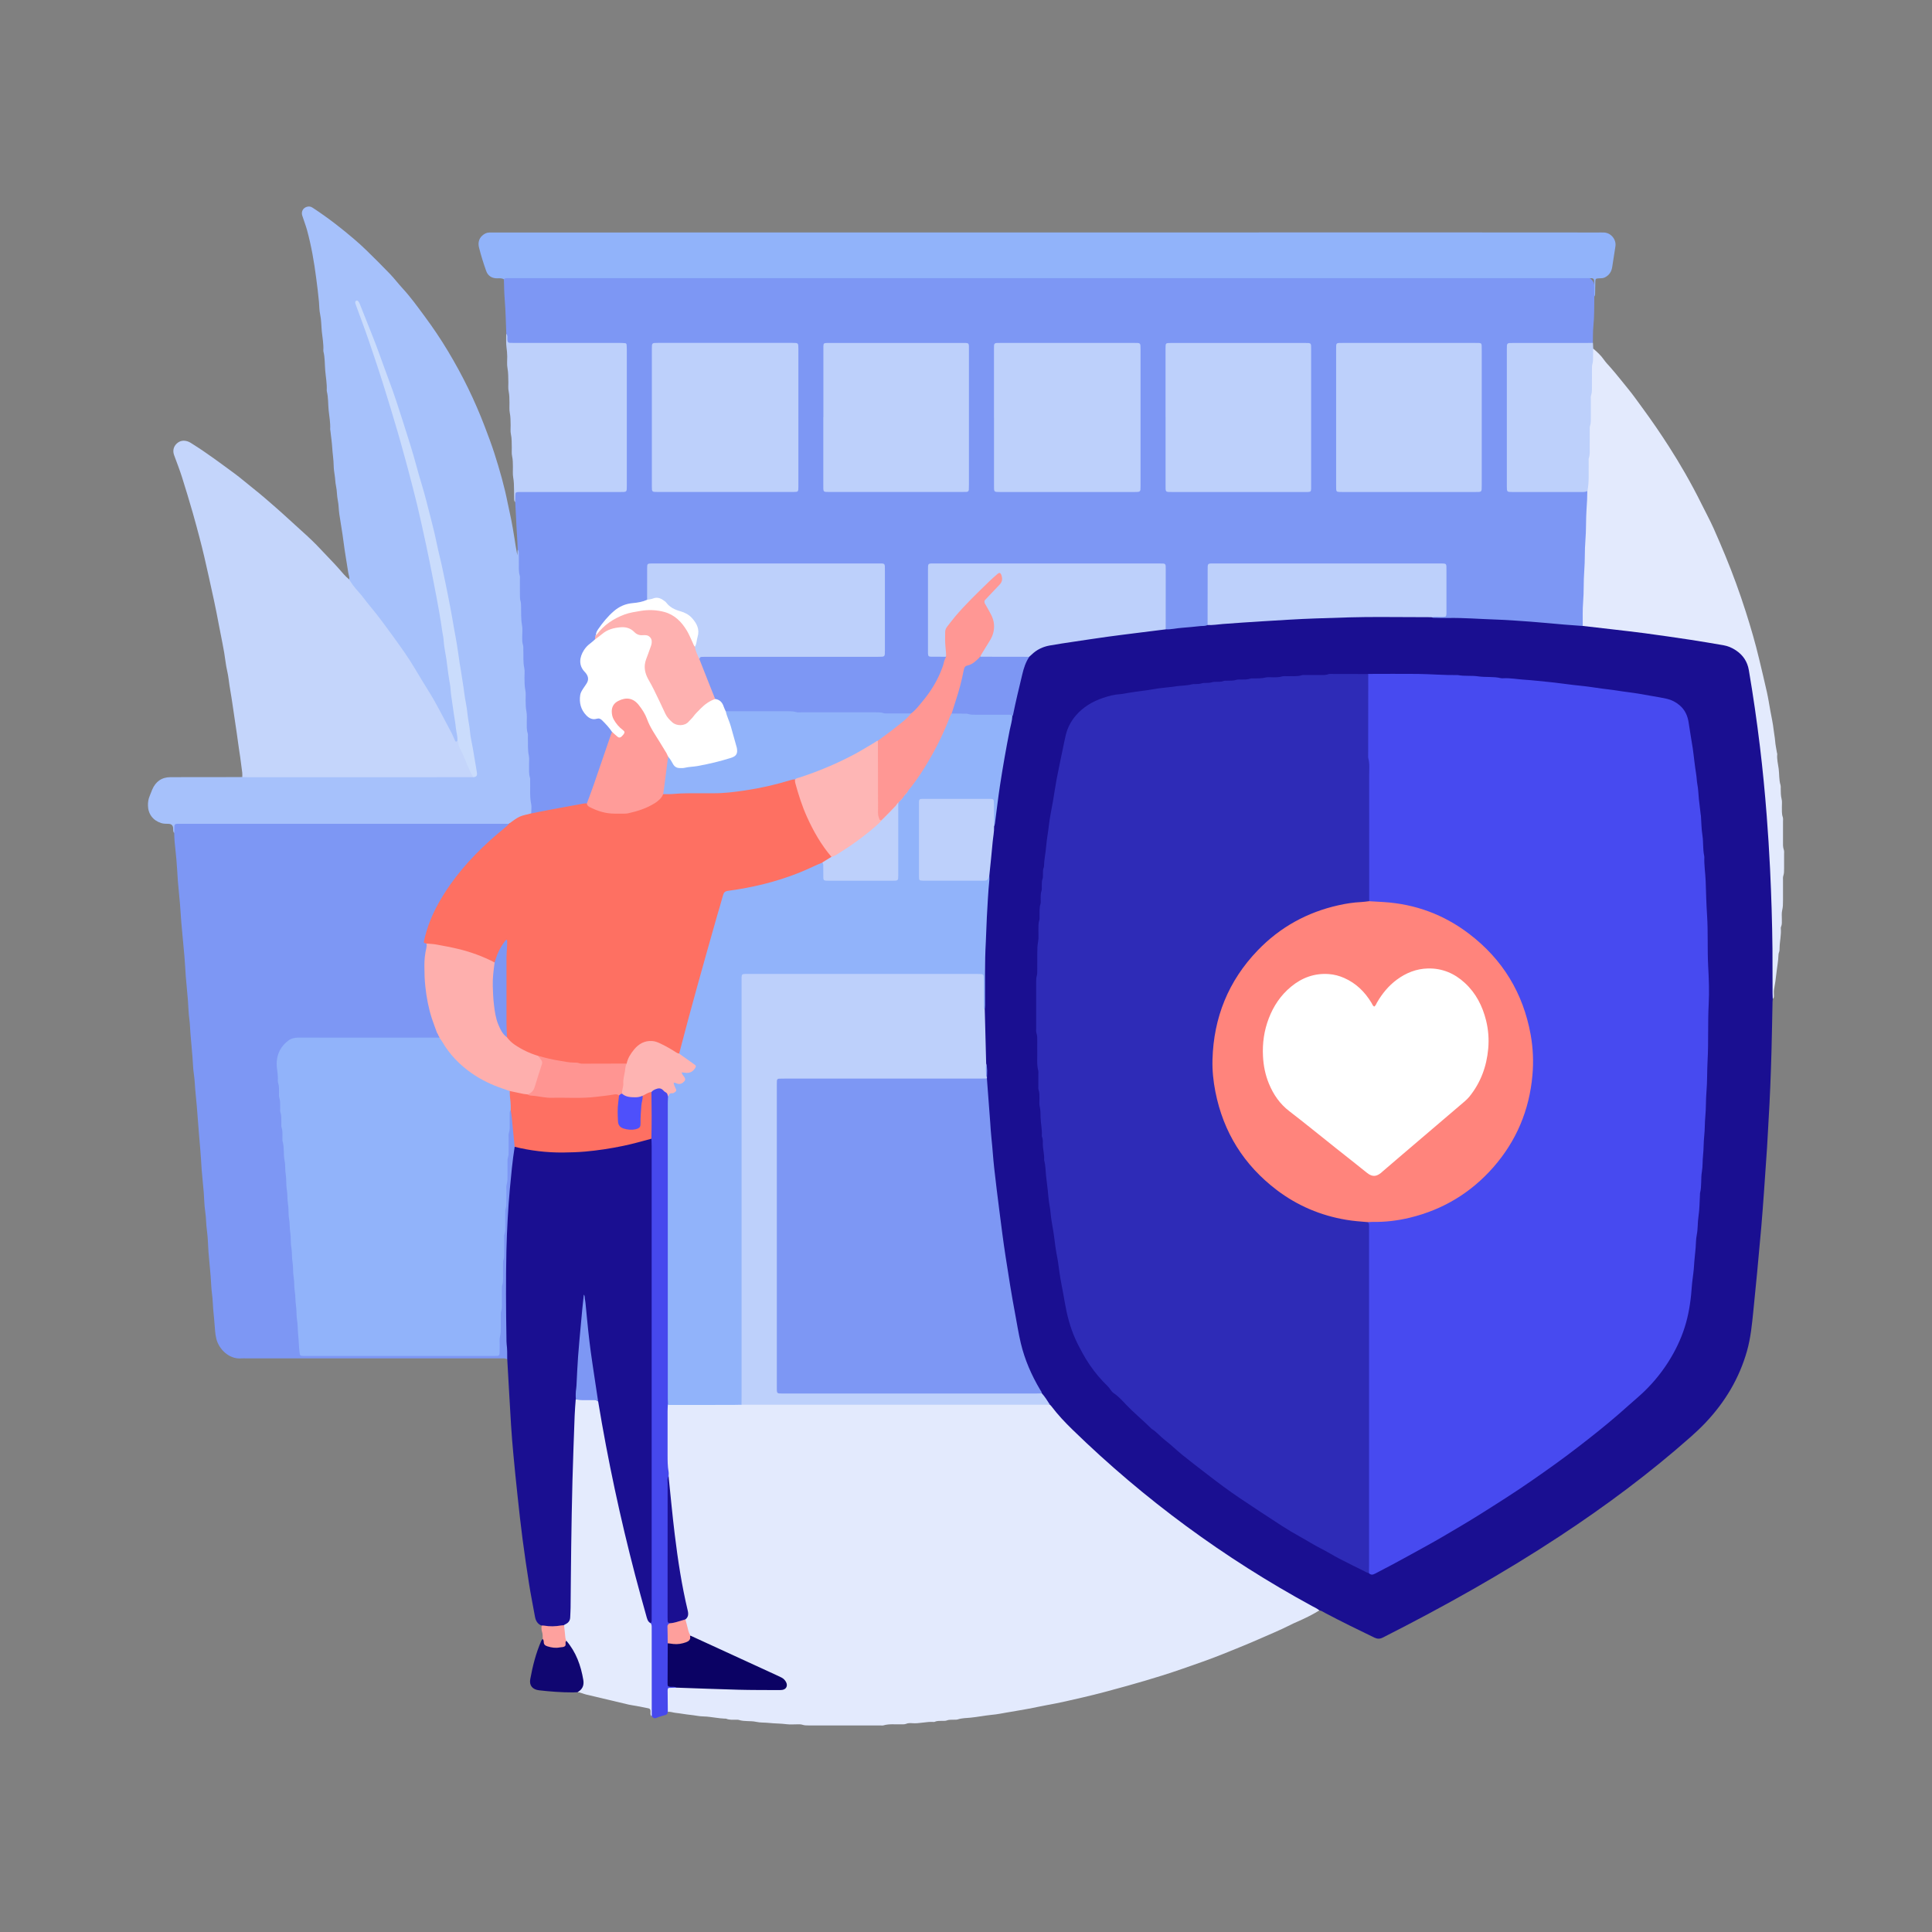 <?xml version="1.0" encoding="UTF-8"?>
<svg id="Layer_2" data-name="Layer 2" xmlns="http://www.w3.org/2000/svg" viewBox="0 0 500 500">
  <rect x="0" y="0" width="500" height="500" fill="#808080" stroke="none"/>
  <defs>
    <style>
      .cls-1 {
        fill: #feb4b2;
      }

      .cls-1, .cls-2, .cls-3, .cls-4, .cls-5, .cls-6, .cls-7, .cls-8, .cls-9, .cls-10, .cls-11, .cls-12, .cls-13, .cls-14, .cls-15, .cls-16, .cls-17, .cls-18, .cls-19, .cls-20, .cls-21, .cls-22, .cls-23, .cls-24, .cls-25, .cls-26, .cls-27, .cls-28 {
        stroke-width: 0px;
      }

      .cls-2 {
        fill: #bdd0fb;
      }

      .cls-3 {
        fill: #fe7062;
      }

      .cls-4 {
        fill: #feb6b5;
      }

      .cls-5 {
        fill: #474af0;
      }

      .cls-6 {
        opacity: 0;
      }

      .cls-6, .cls-24 {
        fill: #fff;
      }

      .cls-7 {
        fill: #0b0264;
      }

      .cls-8 {
        fill: #c4d5fb;
      }

      .cls-9 {
        fill: #ff847c;
      }

      .cls-10 {
        fill: #cadcfc;
      }

      .cls-11 {
        fill: #2e2bb7;
      }

      .cls-12 {
        fill: #100671;
      }

      .cls-13 {
        fill: #a6c1fb;
      }

      .cls-14 {
        fill: #1a0f91;
      }

      .cls-15 {
        fill: #4e50fb;
      }

      .cls-16 {
        fill: #ff9592;
      }

      .cls-17 {
        fill: #91b3fa;
      }

      .cls-18 {
        fill: #feafad;
      }

      .cls-19 {
        fill: #ff9794;
      }

      .cls-20 {
        fill: #7d97f4;
      }

      .cls-21 {
        fill: #e4ebfd;
      }

      .cls-22 {
        fill: #fe9f9c;
      }

      .cls-23 {
        fill: #feb1b0;
      }

      .cls-25 {
        fill: #fea19e;
      }

      .cls-26 {
        fill: #e3eafd;
      }

      .cls-27 {
        fill: #4648ed;
      }

      .cls-28 {
        fill: #ff9c99;
      }
    </style>
  </defs>
  <g id="Background">
    <rect class="cls-6" width="500" height="500"/>
  </g>
  <g id="Objects">
    <g>
      <path class="cls-20" d="M133.97,142.31c-.04-2.67-.31-5.32-.4-7.99-.05-1.45-.17-2.9-.23-4.35-.37-3.01-.27-3.14,2.65-3.14,7.84,0,15.69,0,23.53,0,2.15,0,2.2-.05,2.2-2.24,0-11.03,0-22.06,0-33.09,0-2.18-.06-2.24-2.21-2.24-8.38,0-16.77,0-25.15,0-.39,0-.78,0-1.18,0-1.89-.05-1.97-.13-2.01-1.98,0-.29.04-.59-.14-.86-.12-2.91-.16-5.82-.4-8.72-.15-1.79-.17-3.58-.22-5.38.1-.76.74-.68,1.24-.75.63-.1,1.27-.05,1.91-.05,91.95,0,183.9,0,275.85,0q3.31,0,3.31,3.34c0,.63.12,1.27-.11,1.89-.05,2.53.02,5.06-.24,7.59-.15,1.45-.1,2.92-.14,4.38-.68.68-1.55.51-2.36.52-5.78.02-11.56,0-17.34.01-2.06,0-2.12.06-2.12,2.17,0,11.07,0,22.14,0,33.22,0,2.14.06,2.19,2.25,2.19,5.59,0,11.17.02,16.75,0,.49,0,.98-.07,1.45.15.61.83.51,1.81.38,2.7-.5,3.46-.28,6.95-.45,10.42-.19,4-.41,8.02-.43,12.04,0,2.89-.35,5.77-.29,8.66,0,.44-.07.88-.34,1.26-.64.53-1.37.39-2.1.32-6.13-.54-12.26-1.05-18.4-1.38-5.66-.31-11.31-.62-16.98-.58-.64,0-1.51.24-1.74-.79.58-.49,1.29-.42,1.97-.42.91-.01,1.34-.41,1.35-1.33.02-3.38.02-6.76,0-10.14,0-1-.49-1.42-1.45-1.39-.39.01-.78,0-1.18,0-18.52,0-37.05,0-55.57,0q-2.61,0-2.62,2.56c0,3.53,0,7.06,0,10.59,0,.73.06,1.47-.24,2.18-.36.63-.97.76-1.62.81-2.67.19-5.32.51-7.98.8-.58.07-1.17.1-1.65-.36-.42-.67-.34-1.42-.34-2.14-.01-4.16,0-8.33-.01-12.49,0-1.81-.12-1.93-1.91-1.93-18.86,0-37.72,0-56.58,0-1.88,0-2.03.14-2.03,1.99-.02,6.37-.01,12.74,0,19.1,0,1.94.11,2.02,2.11,2.07.54.01,1.08,0,1.6.13.96.31.54.99.39,1.56-1.12,4.12-3.26,7.69-6.01,10.9-.99,1.16-1.73,2.64-3.45,2.99-2.45.12-4.9.21-7.34-.11-.83-.11-1.66-.1-2.5-.1-4.95,0-9.91.15-14.85-.04-7.05-.26-14.1-.23-21.16-.27-.39,0-.78-.02-1.17-.1-.57-.12-.96-.51-1.13-1.03-.37-1.14-1.21-1.84-2.19-2.42-1.1-1.52-1.51-3.36-2.24-5.04-.58-1.34-1.11-2.7-1.63-4.06-.23-.59-.5-1.18-.19-1.83.75-.79,1.73-.57,2.64-.57,13.87-.02,27.75,0,41.62-.01,3.68,0,3.34.25,3.35-3.32.01-5.93.01-11.86,0-17.79,0-1.97-.08-2.05-2.09-2.05-18.73,0-37.45,0-56.18,0-2.16,0-2.22.1-2.26,2.22-.04,2.06.12,4.12-.1,6.17-.14.72-.65,1.04-1.31,1.23-.66.19-1.33.38-2.01.42-5.01.33-7.56,3.83-9.91,7.61-.04.13-.09.26-.15.39-.07.19-.14.39-.18.59-.06.28-.13.55-.28.8-.33.49-.8.85-1.25,1.22-2.43,2.04-2.81,4.36-.99,6.89,1.05,1.46.8,2.74-.21,4-1.74,2.18-1.13,5.13.02,6.54.58.72,1.31,1.38,2.21,1.23,1.65-.28,2.56.66,3.46,1.71.53.62,1.14,1.22,1.3,2.08-.28,1.74-.95,3.37-1.55,5.01-1.46,4.03-2.69,8.14-4.22,12.15-.22.59-.38,1.22-1.01,1.55-4.37.97-8.81,1.63-13.18,2.61-.48.11-.98.15-1.33-.32-.44-1.32-.48-2.71-.5-4.06-.09-5.04-.44-10.06-.7-15.09-.23-4.54-.38-9.08-.77-13.61-.19-2.19-.23-4.4-.31-6.59-.25-7.04-.82-14.05-1.02-21.09-.08-2.57-.05-5.13-.03-7.7Z"/>
      <path class="cls-14" d="M370.5,159.73c.31.19.66.16,1,.16,1.13.02,2.25.06,3.38.04,4.02-.06,8.03.27,12.04.4,3.08.1,6.16.34,9.23.56,2.93.22,5.85.51,8.77.76,1.56.13,3.12.23,4.68.35,1.04-.56,2.13-.18,3.17-.07,10.77,1.13,21.49,2.56,32.16,4.39,2.67.46,5.11,1.39,6.75,3.74.65.94,1.12,1.95,1.31,3.08,1.49,8.74,2.7,17.52,3.62,26.34.69,6.57,1.23,13.16,1.65,19.75.3,4.83.6,9.67.65,14.51.06,6.17.55,12.33.29,18.5-.09,2.09-.25,4.18-.41,6.27-.02.24-.06.49-.06.73-.09,4.26-.15,8.53-.27,12.79-.17,6.12-.4,12.24-.78,18.36-.14,2.25-.23,4.5-.38,6.75-.25,3.86-.52,7.72-.8,11.58-.22,2.98-.43,5.96-.69,8.94-.34,3.9-.7,7.81-1.07,11.71-.31,3.32-.64,6.63-.98,9.94-.35,3.46-.68,6.92-1.63,10.29-2.01,7.13-5.71,13.28-10.78,18.63-1.18,1.24-2.43,2.43-3.71,3.56-10.66,9.44-22.05,17.92-33.93,25.74-14.74,9.71-30.12,18.31-45.86,26.28-.8.4-1.42.35-2.19-.01-4.28-2.06-8.54-4.15-12.74-6.37-.47-.25-.91-.58-1.46-.67-2.25-.62-4.13-1.97-6.13-3.09-10.48-5.86-20.5-12.44-30.14-19.61-5.69-4.24-11.2-8.71-16.54-13.39-4.41-3.88-8.74-7.84-12.87-12.01-1.55-1.57-2.99-3.23-4.35-4.96-.75-1.09-1.48-2.2-2.26-3.28-3.07-4.87-5.04-10.16-6.08-15.8-2.26-12.18-4.15-24.42-5.6-36.73-.81-6.85-1.49-13.71-1.91-20.6-.16-2.68-.42-5.36-.53-8.05,0-.17,0-.34,0-.52-.03-1.21.15-2.43-.23-3.62-.09-4.65-.57-9.28-.39-13.94.06-3.18.05-6.36,0-9.54-.07-4.65.27-9.28.48-13.92.1-2.2.23-4.39.34-6.59.07-1.42.45-2.8.38-4.23.28-4.34.76-8.66,1.28-12.97.71-4.59,1.17-9.21,1.96-13.79.85-4.92,1.66-9.85,2.75-14.73.91-3.98,1.75-7.97,2.77-11.93.36-1.39.89-2.67,1.81-3.78,1.58-1.83,3.61-2.76,5.97-3.16,9.28-1.54,18.6-2.81,27.95-3.86.54-.06,1.07-.18,1.55.21,1.42.07,2.8-.3,4.21-.39,1.6-.1,3.19-.3,4.79-.45.62-.06,1.27.04,1.86-.29,1.38-.78,2.94-.64,4.43-.76,5.36-.45,10.74-.75,16.11-1.13,2.39-.17,4.79-.22,7.19-.31,9.44-.34,18.9-.47,28.35-.35.67,0,1.39-.09,1.91.52Z"/>
      <path class="cls-26" d="M271.71,363.53c.14.14.29.26.4.42,1.66,2.2,3.54,4.19,5.51,6.1,18.55,18.05,39.22,33.23,61.95,45.6.64.35,1.32.63,1.88,1.12-1.87,1.17-3.86,2.11-5.87,3-.45.2-.9.38-1.33.61-2.83,1.45-5.77,2.65-8.68,3.93-3,1.32-6.04,2.52-9.07,3.75-1.72.69-3.46,1.35-5.21,1.97-3.41,1.2-6.81,2.42-10.26,3.51-3.12.98-6.25,1.9-9.4,2.78-3.76,1.05-7.52,2.07-11.32,2.95-3.08.72-6.16,1.44-9.27,1.99-1.63.29-3.24.66-4.87.96-1.48.28-2.97.52-4.45.78-.96.17-1.92.31-2.87.5-.76.15-1.55.23-2.31.31-1.79.19-3.56.54-5.35.72-1.1.11-2.24.1-3.32.45-.32.1-.68.07-1.02.08-.63.02-1.27-.04-1.89.21-.26.1-.58.08-.87.09-.73.02-1.47-.07-2.17.24-.09.04-.19.05-.29.04-1.86-.13-3.68.47-5.55.32-.53-.04-1.08-.05-1.59.17-.42.17-.87.1-1.31.12-1.51.06-3.03-.17-4.52.27-.27.08-.58.02-.88.02-6.17,0-12.35,0-18.52,0-.54,0-1.07,0-1.6-.18-.36-.12-.77-.11-1.16-.11-.98-.01-1.97.1-2.94-.03-1.51-.2-3.02-.16-4.52-.33-1.12-.12-2.27-.04-3.34-.28-1.49-.33-3.03-.02-4.5-.5-.22-.07-.49-.04-.73-.04-.83-.01-1.66.07-2.47-.25-.17-.07-.39-.04-.58-.05-.68-.02-1.35-.13-2.03-.21-1.11-.13-2.22-.34-3.34-.35-1.13-.02-2.22-.29-3.34-.4-1.3-.13-2.59-.39-3.9-.53-.67-.07-1.32-.35-2.02-.26-.92-1.89-.62-3.89-.24-5.8.21-1.08,1.43-.71,2.25-.8,7.52.06,15.04.65,22.57.59,1.42-.01,2.84.04,4.26-.03.55-.03,1.12-.1,1.32-.72.19-.61-.21-1.03-.63-1.38-.79-.67-1.76-1.06-2.69-1.48-6.64-3.01-13.24-6.1-19.88-9.11-.45-.2-.88-.43-1.24-.77-.99-1.34-1.31-2.87-1.29-4.5.37-.89.36-1.79.15-2.73-1.99-8.69-3.07-17.52-4.06-26.36-.3-2.66-.52-5.33-.72-8.01-.59-5.58-.19-11.17-.29-16.75-.01-.59,0-1.18.4-1.68.46-.35,1-.39,1.54-.39,5.88,0,11.77-.07,17.65.03.88-.08,1.76-.05,2.65-.05,24.71,0,49.42,0,74.13,0,1.03,0,2.07-.09,3.01.46Z"/>
      <path class="cls-20" d="M131.27,351.8c-.39-.25-.83-.26-1.28-.25-.88,0-1.76,0-2.65,0-21.18,0-42.36,0-63.54,0-.44,0-.89-.04-1.32,0-3.14.29-5.85-2.36-6.5-5.1-.15-.62-.25-1.24-.3-1.88-.14-1.95-.33-3.9-.51-5.84-.11-1.22-.11-2.44-.28-3.66-.23-1.59-.24-3.22-.38-4.83-.16-1.95-.34-3.9-.52-5.84-.01-.15-.03-.29-.04-.44-.12-1.81-.14-3.63-.39-5.42-.24-1.65-.19-3.32-.45-4.97-.25-1.64-.25-3.32-.38-4.97-.15-1.8-.33-3.6-.5-5.4-.01-.15-.03-.29-.04-.44-.12-1.81-.21-3.62-.37-5.42-.23-2.53-.42-5.07-.62-7.61-.18-2.29-.34-4.59-.59-6.87-.18-1.6-.18-3.22-.43-4.82-.23-1.44-.24-2.92-.36-4.39-.17-2.05-.35-4.09-.53-6.14-.11-1.22-.11-2.44-.28-3.66-.23-1.64-.25-3.32-.38-4.98-.16-1.9-.34-3.8-.51-5.7-.01-.15-.03-.29-.04-.44-.12-1.81-.22-3.62-.37-5.42-.24-2.83-.54-5.65-.78-8.47-.14-1.66-.22-3.32-.36-4.98-.15-1.8-.33-3.6-.5-5.4-.01-.15-.03-.29-.04-.44-.12-1.86-.22-3.71-.38-5.57-.13-1.56-.33-3.11-.47-4.67-.07-.73-.07-1.47-.1-2.2-.34-2.7-.22-2.86,2.47-2.86,27.22,0,54.45,0,81.67,0,.59,0,1.18-.02,1.75.1,1.22.41.6.97.08,1.44-1.2,1.08-2.45,2.11-3.66,3.17-5.38,4.71-9.95,10.09-13.52,16.3-1.54,2.68-2.67,5.55-3.5,8.53-.21.76-.23,1.43.3,2.06.1.29.13.58.08.87-1.28,7.45-.06,14.6,2.6,21.58.07.22.14.45.21.68.06.15.11.3.16.46.07.25.1.5-.08.72-.14.11-.3.19-.47.24-.83.18-1.66.12-2.49.12-10.73,0-21.47.15-32.2-.07-4.55-.09-6.62,3.66-6.38,6.73.33,4.15.67,8.3.98,12.45.34,4.44.7,8.88,1.05,13.33.43,5.52.84,11.03,1.29,16.55.37,4.54.69,9.08,1.06,13.62.46,5.66.85,11.33,1.35,16.99.16,1.82.27,1.85,2.09,1.85,15.64,0,31.27,0,46.91,0,1.82,0,1.87-.12,1.97-1.89.43-7.92.62-15.85,1.12-23.77.15-2.39.22-4.8.28-7.19.15-5.58.55-11.15.7-16.73.11-4.01.38-8.02.55-12.03.02-.57-.03-1.21.63-1.53.55.27.72.81.74,1.33.14,2.75.71,5.47.67,8.23-.13,3.18-.71,6.31-.94,9.49-.29,4.19-.59,8.39-.83,12.58-.5,8.81-.09,17.61-.26,26.42-.03,1.38.2,2.73.27,4.1.04.81.21,1.68-.48,2.36Z"/>
      <path class="cls-13" d="M131.68,213.21c-.59,0-1.18-.01-1.76-.01-27.55,0-55.11,0-82.66,0-2.45,0-2.11-.21-2.15,2.1,0,.1-.02.19-.03.29-.34-.37-.24-.83-.27-1.26q-.07-1.09-1.21-1.12c-.63-.02-1.26,0-1.89-.2-2.13-.68-3.39-2.36-3.42-4.59-.01-.85.12-1.65.45-2.43.23-.54.42-1.1.65-1.64.9-2.09,2.45-3.22,4.78-3.22,5.93,0,11.86-.01,17.8-.02.25,0,.49-.01.74-.02.54-.41,1.18-.43,1.82-.43,18.99,0,37.97-.01,56.96,0,.2,0,.39.02.58.04,1.09.03,1-.7.86-1.41-.4-2.17-.78-4.34-1.14-6.52-1.64-10.11-2.94-20.27-4.72-30.36-2.73-15.46-6.33-30.72-10.87-45.75-3.55-11.74-7.59-23.3-12.17-34.67-.42-1.04-.83-2.09-1.38-3.08,1.55,4.76,3.32,9.44,4.9,14.18,7.38,22.13,13.1,44.67,16.9,67.69,1.62,9.81,2.75,19.7,4.24,29.53.06.39.07.78-.01,1.17-.66,1.32-1.15.51-1.44-.2-.61-1.45-1.46-2.78-2.16-4.17-6.2-12.21-13.96-23.37-22.68-33.9-.83-1-2-1.79-2-3.29.08-.6-.18-1.15-.27-1.73-.41-2.7-.9-5.38-1.24-8.09-.29-2.37-.74-4.71-1.08-7.08-.17-1.16-.14-2.35-.38-3.49-.27-1.25-.19-2.52-.47-3.77-.2-.9-.19-1.84-.34-2.76-.13-.81-.25-1.66-.26-2.47-.02-1.57-.29-3.11-.38-4.67-.09-1.46-.31-2.91-.47-4.36-.02-.15-.07-.29-.06-.43.09-1.62-.22-3.22-.39-4.82-.17-1.65-.07-3.33-.47-4.95-.02-.09-.03-.2-.03-.29.09-1.72-.25-3.41-.39-5.11-.14-1.65-.06-3.33-.47-4.95-.02-.09-.03-.2-.02-.29.1-1.62-.23-3.22-.39-4.82-.15-1.5-.12-3.02-.44-4.51-.23-1.04-.21-2.14-.3-3.2-.18-2.04-.45-4.08-.71-6.1-.54-4.21-1.26-8.39-2.38-12.49-.35-1.27-.85-2.5-1.24-3.76-.31-.98.17-1.91,1.12-2.23.53-.18,1.04-.14,1.54.19,2.05,1.34,4.04,2.76,5.98,4.25,1.51,1.17,2.99,2.37,4.44,3.6,1.19,1.01,2.37,2.05,3.49,3.15,2.07,2.02,4.12,4.06,6.12,6.14,1.15,1.2,2.15,2.53,3.28,3.75,2.09,2.27,3.89,4.77,5.72,7.25,2.15,2.91,4.18,5.91,6.04,9.02,1.89,3.15,3.65,6.37,5.25,9.67,1.56,3.21,2.98,6.49,4.25,9.82.89,2.33,1.77,4.66,2.53,7.03,1.33,4.18,2.55,8.4,3.4,12.72.29,1.48.66,2.95.94,4.43.29,1.48.54,2.97.78,4.46.25,1.56.47,3.12.79,4.69.03-.48.06-.96.09-1.44.25.21.27.5.28.8,0,.88,0,1.76.02,2.65.02,1.07-.1,2.15.23,3.21.1.31.04.68.04,1.02,0,1.32,0,2.65.01,3.97,0,.59,0,1.17.18,1.75.11.36.09.77.11,1.16.06,1.66-.06,3.31.25,4.97.19.99.04,2.05.05,3.08,0,.68-.02,1.36.2,2.04.13.41.07.87.09,1.31.06,1.56-.09,3.12.25,4.68.17.8.03,1.66.05,2.49.02,1.07,0,2.14.22,3.21.18.85.05,1.76.07,2.64.02.98.02,1.94.22,2.92.18.9.06,1.85.08,2.78.02.93-.07,1.85.23,2.77.12.36.05.78.06,1.17.06,1.56-.09,3.12.25,4.68.17.8.03,1.66.05,2.49.02,1.07-.09,2.15.24,3.21.09.27.03.58.04.88.07,1.95-.15,3.9.26,5.85.17.8.02,1.66.02,2.49-1.9.96-3.83,1.84-5.78,2.69Z"/>
      <path class="cls-14" d="M131.27,351.8c0-1.32.02-2.64-.15-3.95-.06-.48-.04-.98-.05-1.47-.13-7.58-.17-15.16-.01-22.74.06-2.74.18-5.47.33-8.2.14-2.58.32-5.17.56-7.75.34-3.65.67-7.29,1.25-10.91.56-.38,1.15-.17,1.7-.05,4.04.86,8.13,1.17,12.26,1.08,6.6-.14,13.05-1.25,19.4-3.02.76-.21,1.57-.73,2.32.06.34.69.28,1.44.28,2.17,0,40.18,0,80.36,0,120.54,0,.82.12,1.68-.39,2.42-1.36.47-1.56-.64-1.83-1.46-.82-2.57-1.5-5.17-2.19-7.78-4.16-15.63-7.59-31.42-10.27-47.37-.04-.24-.08-.48-.08-.73-1.41-8.92-2.86-17.84-3.22-25.31-.49,7.25-1.39,16.06-1.78,24.9-.13,3.57-.21,7.13-.42,10.7-.02.39-.12.78-.1,1.17.17,4.8-.28,9.58-.34,14.38-.12,9.3-.32,18.59-.3,27.89,0,1.73.05,3.63-2.01,4.5-2.03.37-4.07,1.05-6.06-.16-1.08-.42-1.54-1.29-1.73-2.36-.5-2.79-1.07-5.58-1.51-8.38-.61-3.87-1.18-7.74-1.69-11.62-.49-3.74-.9-7.48-1.3-11.23-.38-3.5-.73-7.01-1.06-10.52-.24-2.58-.46-5.17-.62-7.76-.35-5.67-.65-11.34-.98-17.01Z"/>
      <path class="cls-17" d="M412.6,76.74c0-1.03-.02-2.06-.03-3.09,0-.34,0-.69-.02-1.03-.03-.43-.2-.58-.66-.62-.19-.02-.39-.01-.59-.01-.34,0-.69,0-1.03,0-92.58,0-185.17,0-277.75,0-.49,0-.98,0-1.47,0-.26,0-.47.1-.64.3-.53-.34-1.13-.27-1.72-.26-1.39.02-2.41-.63-2.86-1.89-.71-1.98-1.33-3.99-1.85-6.03-.28-1.11-.14-2.25.81-3.12.53-.48,1.11-.8,1.84-.81.44,0,.88-.01,1.32-.01,82.7,0,165.4-.01,248.1-.02,12.5,0,25,.01,37.5.02.54,0,1.08-.02,1.62.01,1.77.1,3.16,1.81,2.9,3.56-.27,1.79-.55,3.57-.83,5.36-.19,1.24-.81,2.18-1.98,2.73-.51.24-1.06.17-1.59.21-.67.04-.78.13-.8.77-.03.93-.03,1.86-.05,2.79,0,.39.04.79-.23,1.13Z"/>
      <path class="cls-8" d="M122.48,201.13c-6.32,0-12.63.02-18.95.02-13.07,0-26.14,0-39.22,0-.54,0-1.08-.02-1.61-.04.06-.78-.03-1.54-.16-2.32-.16-.95-.22-1.93-.38-2.89-.19-1.15-.34-2.31-.51-3.46-.12-.82-.23-1.64-.34-2.46-.36-2.6-.79-5.19-1.15-7.79-.3-2.17-.74-4.32-1-6.49-.17-1.45-.6-2.86-.77-4.31-.4-3.24-1.15-6.42-1.74-9.63-.77-4.22-1.7-8.4-2.63-12.58-.75-3.38-1.51-6.76-2.4-10.1-.56-2.07-1.09-4.15-1.69-6.21-.91-3.14-1.84-6.28-2.83-9.39-.61-1.91-1.34-3.78-2.03-5.66-.41-1.11-.2-2.16.6-2.96.87-.86,1.9-.98,2.98-.6.5.18.95.5,1.4.79,3.64,2.29,7.08,4.88,10.55,7.42,1.69,1.24,3.27,2.63,4.92,3.93,2,1.57,3.9,3.25,5.82,4.92,2.25,1.96,4.42,4.01,6.64,6,1.79,1.6,3.54,3.24,5.16,5,1.49,1.62,3.07,3.16,4.52,4.81.87.99,1.68,2.03,2.73,2.84.62,1.1,1.38,2.08,2.24,3.02,1.15,1.25,2.11,2.67,3.21,3.97,2.13,2.54,4.07,5.23,6.01,7.9,1.97,2.72,3.94,5.45,5.64,8.36,1.11,1.89,2.28,3.75,3.42,5.62.51.83,1.02,1.66,1.5,2.51.69,1.23,1.36,2.48,2.02,3.73.85,1.59,1.7,3.19,2.53,4.79.31.61.53,1.26.83,1.87.14.28.37.26.57.01.15-.03.33-.03.39.11,1.15,3,2.59,5.87,3.79,8.86.05.14,0,.29-.06.42Z"/>
      <path class="cls-26" d="M458.79,258.52c-.02-.49-.04-.98-.05-1.47-.01-3.82,0-7.65-.03-11.47-.07-6.91-.29-13.82-.62-20.73-.22-4.6-.52-9.2-.87-13.79-.46-5.96-1.03-11.91-1.75-17.85-.8-6.62-1.75-13.21-2.87-19.78-.38-2.22-1.51-3.9-3.36-5.13-.99-.66-2.07-1.12-3.24-1.32-2.85-.48-5.7-.98-8.55-1.41-3.92-.59-7.85-1.16-11.78-1.69-2.77-.37-5.54-.67-8.32-1-2.58-.3-5.16-.59-7.74-.89.02-2.05-.07-4.11.1-6.15.23-2.73.08-5.47.3-8.19.21-2.59.07-5.18.29-7.75.23-2.73.11-5.47.3-8.19.11-1.56.2-3.11.2-4.67-.23-.22-.33-.51-.29-.8.34-2.82-.01-5.66.32-8.49.36-3.06.22-6.15.32-9.22.15-4.15.52-8.29.39-12.45-.05-1.61.35-3.21.34-4.82,0-.39.11-.78.44-1.05,1.01.86,1.98,1.74,2.74,2.84.5.72,1.12,1.36,1.7,2.01,1.61,1.83,3.11,3.76,4.65,5.64,1.36,1.66,2.58,3.43,3.85,5.15,2.31,3.15,4.51,6.37,6.62,9.66,1.45,2.26,2.85,4.55,4.18,6.88,1.53,2.68,2.99,5.39,4.35,8.15,1.02,2.06,2.12,4.08,3.06,6.17,1.05,2.36,2.07,4.74,3.06,7.14,1.96,4.75,3.71,9.56,5.27,14.45,1.29,4.04,2.48,8.11,3.46,12.24.67,2.84,1.37,5.68,2,8.53.37,1.66.63,3.35.93,5.02.29,1.58.65,3.15.82,4.74.1.97.32,1.92.39,2.89.07,1.01.3,2.02.46,3.03.02.14.1.29.09.43-.14,1.28.21,2.53.37,3.78.18,1.4.06,2.83.47,4.2.09.32.06.68.06,1.02.02.88,0,1.74.23,2.62.17.64.05,1.36.07,2.05.02.88-.07,1.75.23,2.62.12.35.06.78.06,1.17,0,1.67,0,3.33,0,5,0,.78-.06,1.56.22,2.33.11.31.06.68.06,1.02,0,1.22,0,2.45,0,3.67,0,.68.02,1.36-.21,2.03-.12.35-.07.77-.07,1.17,0,1.71,0,3.43,0,5.14,0,.88,0,1.74-.22,2.62-.18.75-.06,1.56-.08,2.34-.01.63.07,1.28-.2,1.88-.06.13-.09.29-.07.43.15,1.67-.28,3.3-.31,4.96,0,.44,0,.88-.18,1.3-.07.18-.1.38-.11.57-.04,1.61-.37,3.19-.54,4.78-.15,1.41-.35,2.8-.61,4.19-.1.52-.03,1.07-.03,1.61,0,.3-.02.59-.27.8Z"/>
      <path class="cls-2" d="M131.03,86.4c.45.5.2,1.13.29,1.69.07.46.19.62.63.64.44.02.88.01,1.32.02,9.02,0,18.03,0,27.05,0,.49,0,.98.02,1.46.06.21.01.36.17.38.38.04.44.06.88.06,1.32,0,6.37,0,12.74,0,19.11,0,5.34,0,10.68,0,16.02,0,1.74.05,1.69-1.69,1.69-8.33,0-16.66,0-24.99,0-.39,0-.78,0-1.18,0-.93.02-.98.08-1,1.02-.01.54-.02,1.08-.04,1.61-.23-.22-.26-.51-.26-.81,0-.83-.01-1.66-.03-2.49-.02-1.02-.02-2.03-.21-3.06-.17-.9-.06-1.85-.08-2.78-.02-.92,0-1.84-.21-2.77-.16-.7-.06-1.46-.08-2.19-.04-1.17.03-2.33-.23-3.5-.17-.75-.05-1.56-.07-2.34-.03-1.07,0-2.13-.22-3.2-.17-.85-.05-1.75-.08-2.63-.03-.97,0-1.94-.21-2.91-.17-.75-.06-1.56-.08-2.34-.04-1.22.01-2.42-.22-3.64-.19-.99-.06-2.05-.07-3.07-.01-.78-.08-1.54-.19-2.32-.16-1.15-.06-2.34-.08-3.51Z"/>
      <path class="cls-21" d="M154.8,362.67c2.5,15.18,5.72,30.21,9.61,45.1.9,3.46,1.88,6.9,2.83,10.34.21.74.34,1.55,1.13,1.97.73.31.75.99.75,1.62.05,6.99.04,13.99,0,20.98,0,.54-.03,1.09-.47,1.49-.45-.38-.25-.91-.29-1.38-.03-.4-.19-.62-.6-.69-1-.18-2-.4-3-.59-.67-.13-1.35-.2-2.01-.35-3.69-.86-7.37-1.74-11.06-2.62-.76-.18-1.46-.56-2.25-.61,1.48-1.56,1.11-3.32.69-5.16-.69-3-2.07-5.65-3.92-8.07-.37-1.35-.97-2.69-.28-4.12.17-.09.33-.2.5-.28.73-.36,1.11-.93,1.14-1.74.03-.83.09-1.66.1-2.5.06-5.29.08-10.59.16-15.88.08-5.64.17-11.27.32-16.91.15-5.63.37-11.27.57-16.9.05-1.42.18-2.83.28-4.25,1.96-.17,3.96-.78,5.78.54Z"/>
      <path class="cls-2" d="M412.3,90.22c0,.78-.01,1.57-.02,2.35,0,.54,0,1.06-.16,1.6-.12.41-.12.87-.12,1.3-.01,1.47,0,2.94-.01,4.4,0,.83.05,1.65-.22,2.47-.12.36-.06.78-.06,1.17,0,1.47,0,2.94,0,4.4,0,.78.04,1.56-.21,2.32-.12.36-.06.78-.07,1.17,0,1.42,0,2.84-.01,4.26-.01.97.1,1.96-.23,2.91-.08.22-.04.48-.04.73,0,.34,0,.69,0,1.03-.04,2.24.14,4.5-.33,6.72-.48.31-1.03.28-1.57.28-5.93,0-11.87,0-17.8,0-1.47,0-1.48-.01-1.48-1.45,0-5.98,0-11.96,0-17.94,0-5.83,0-11.67,0-17.5,0-1.75-.05-1.68,1.7-1.68,6.28,0,12.55,0,18.83,0,.59,0,1.18-.02,1.76-.03.02.5.05,1,.07,1.51Z"/>
      <path class="cls-27" d="M168.67,444.17c0-7.61,0-15.23-.01-22.84,0-.44.04-.89-.28-1.25.2-.17.26-.4.27-.65,0-.44,0-.88,0-1.32,0-40.45,0-80.9,0-121.35,0-.69-.04-1.37-.06-2.06-.25-.32-.36-.69-.36-1.09,0-3.58-.16-7.17.09-10.75.38-1.19,1.3-1.53,2.41-1.42,1.24.12,2.2,1.18,2.52,2.65.07,7,.03,14,.03,21,0,18.6,0,37.2,0,55.8,0,.92.17,1.88-.45,2.7-.02.54-.06,1.07-.06,1.61,0,3.77,0,7.54,0,11.32,0,1.47,0,2.94.26,4.39.07.38.01.78.01,1.17-.2,2.34.19,4.67.21,7.01.08,9.29.01,18.59.03,27.88,0,.98-.01,1.96.21,2.92-.34,1.82-.22,3.67-.26,5.5.06,2.78.04,5.55.01,8.33-.01,1.23-.03,2.38,1.58,2.59.2.03.29.23.27.45-.63.02-1.26.03-1.89.06-.22,0-.35.13-.39.35-.02.09-.03.19-.03.29.01,1.85.03,3.7.05,5.54-.05.39-.16.72-.62.84-.78.21-1.56.43-2.31.74-.57.23-.9.01-1.22-.4Z"/>
      <path class="cls-12" d="M146.56,424.61c2.52,2.94,3.77,6.41,4.4,10.17.24,1.44-.25,2.46-1.5,3.16-.39.02-.78.05-1.17.05-2.93.01-5.85-.21-8.76-.54-1.72-.2-2.6-1.24-2.3-2.88.62-3.41,1.47-6.77,2.87-9.96.07-.17.22-.3.34-.46.1-.03.24-.04.27.02.52,1.26,1.51,1.73,2.81,1.87,1.36.15,2.28-.42,3.04-1.45Z"/>
      <path class="cls-25" d="M146.56,424.61c-.06.08-.13.15-.16.24-.13.37.12.83-.16,1.13-.36.38-.91.27-1.38.37-1.08.22-2.13.05-3.16-.27-.55-.17-.97-.44-.98-1.1,0-.29-.05-.59-.27-.81,0-.63.03-1.26-.18-1.88-.18-.51-.15-1.06-.1-1.59.19,0,.39-.04.58,0,1.5.27,3,.23,4.5-.04.24-.04.48-.04.72-.06.12,1.07.25,2.13.34,3.2.03.3.13.57.26.83Z"/>
      <path class="cls-3" d="M131.68,213.21c.91-.62,1.76-1.37,2.75-1.83.94-.44,2.02-.58,3.04-.86,1.68-.33,3.35-.68,5.03-.99,2.84-.53,5.67-1.05,8.51-1.57.29-.05.59-.03.88-.04,5.95,3.54,11.76,2.8,17.52-.51.96-.55,1.43-1.62,2.41-2.12,2.14-.2,4.27-.54,6.42-.46,8.77.35,17.37-.68,25.77-3.22.47-.14.95-.25,1.44-.13.56.19.64.69.77,1.16,1.76,6.65,4.44,12.85,8.76,18.27.18.23.33.49.35.8-.45,1.16-1.71,1.19-2.54,1.82-7.11,3.7-14.68,5.99-22.59,7.12-1.77.25-2.67.9-3.19,2.72-3.16,11.07-6.25,22.15-9.28,33.26-.55,2.02-.8,4.14-1.82,6.02-.63.42-1.12,0-1.61-.29-1.14-.66-2.27-1.33-3.47-1.88-2.71-1.25-5.03-.61-6.76,1.86-.47.68-.94,1.37-1.24,2.15-.18.46-.38.91-.9,1.1-3.65.34-7.31.27-10.95.1-3.89-.18-7.77-.67-11.49-1.97-2.37-.64-4.56-1.69-6.57-3.09-.84-.58-1.65-1.22-1.94-2.29-.5-2.32-.38-4.67-.38-7.02,0-4.01,0-8.02,0-12.03,0-1.61,0-3.22.34-5.01-1.49,1.42-1.67,3.34-2.67,4.8-.62.38-1.13-.02-1.64-.25-4.52-2.07-9.27-3.32-14.18-3.98-.73-.1-1.46-.18-2.06-.65-.75-.18-.76-.18-.63-.79.76-3.52,2.11-6.81,3.88-9.93,3.46-6.11,8.02-11.32,13.2-16,1.41-1.28,2.9-2.48,4.35-3.72.18-.16.34-.34.51-.52Z"/>
      <path class="cls-2" d="M206.62,108.08c0,5.68,0,11.37,0,17.05,0,.29,0,.59,0,.88-.02,1.29-.02,1.3-1.32,1.31-2.21,0-4.41,0-6.62,0-9.51,0-19.01,0-28.52,0-1.45,0-1.46-.01-1.46-1.47,0-11.86,0-23.72,0-35.58,0-1.52,0-1.53,1.55-1.53,11.61,0,23.23,0,34.84,0,1.52,0,1.53,0,1.53,1.54,0,5.93,0,11.86,0,17.79Z"/>
      <path class="cls-2" d="M257.24,108.08c0-5.88,0-11.76,0-17.64,0-1.75-.08-1.69,1.68-1.69,11.52,0,23.03,0,34.55,0,1.74,0,1.7-.07,1.7,1.68,0,11.76,0,23.52,0,35.28,0,1.63.04,1.62-1.61,1.62-11.56,0-23.13,0-34.69,0-1.67,0-1.62.02-1.62-1.61,0-5.88,0-11.76,0-17.64Z"/>
      <path class="cls-2" d="M213.09,107.98c0-5.73,0-11.46,0-17.19,0-.39-.01-.78,0-1.18.03-.73.13-.82.89-.85.34-.01.69,0,1.03,0,11.27,0,22.53,0,33.8,0,2.15,0,1.95-.17,1.95,2,0,11.56,0,23.12,0,34.68,0,.44,0,.88-.03,1.32-.02.34-.24.52-.58.54-.39.02-.78.02-1.18.02-11.37,0-22.73,0-34.1,0-1.93,0-1.8.11-1.8-1.86,0-5.83,0-11.66,0-17.49Z"/>
      <path class="cls-2" d="M301.64,107.97c0-5.68,0-11.37,0-17.05,0-.29,0-.59,0-.88.02-1.26.02-1.27,1.35-1.28,1.57,0,3.14,0,4.7,0,9.95,0,19.89,0,29.84,0,1.9,0,1.79-.09,1.79,1.72,0,11.71,0,23.42,0,35.13,0,.29,0,.59,0,.88-.03.7-.14.81-.9.84-.34.01-.69,0-1.03,0-11.27,0-22.54,0-33.8,0-2.13,0-1.94.15-1.94-2.02,0-5.78,0-11.56,0-17.34Z"/>
      <path class="cls-2" d="M383.47,108.02c0,5.88,0,11.76,0,17.64,0,1.73.05,1.67-1.71,1.67-11.41,0-22.83,0-34.24,0-.34,0-.69,0-1.03-.02-.53-.03-.66-.17-.69-.74-.02-.34-.01-.69-.01-1.03,0-11.66,0-23.32,0-34.98,0-1.94-.13-1.81,1.85-1.81,11.32,0,22.63,0,33.95,0,.39,0,.78,0,1.18.01.53.03.66.17.69.74.02.39.01.78.01,1.18,0,5.78,0,11.56,0,17.34Z"/>
      <path class="cls-2" d="M167.47,155.22c0-2.7,0-5.39.01-8.09,0-1.29.02-1.29,1.33-1.31.29,0,.59,0,.88,0,19.07,0,38.14,0,57.21,0,2.34,0,2.1-.22,2.11,2.15,0,6.77,0,13.53,0,20.3,0,1.73.06,1.71-1.68,1.71-14.81,0-29.61,0-44.42,0-.44,0-.88,0-1.32.02-.36,0-.51.24-.58.55-1.21-.72-1.25-1.97-1.41-3.15.21-.85.4-1.71.56-2.57.43-2.28-.45-4.26-2.45-5.46-.8-.48-1.67-.81-2.56-1.08-.91-.27-1.71-.7-2.35-1.42-1.18-1.35-2.53-2.13-4.39-1.45-.31.11-.68.14-.95-.17Z"/>
      <path class="cls-2" d="M301.66,162.88c-2.42.3-4.84.6-7.27.91-2.61.33-5.23.65-7.84,1.01-3,.42-5.99.87-8.98,1.32-1.98.3-3.96.58-5.93.94-1.76.32-3.34,1.07-4.64,2.34-.21.2-.43.39-.65.58-.39.21-.78.42-1.23.42-3.64,0-7.28.18-10.91-.09-.88-.28-.61-.86-.33-1.39.53-.99,1.1-1.96,1.73-2.9,1.63-2.46,1.6-4.91.22-7.47-1.72-3.19-1.67-3.21.88-5.81.65-.66,1.39-1.25,1.9-2.03.3-.47.49-1.09.09-1.51-.49-.5-.91.12-1.21.41-4.01,3.93-8.19,7.7-11.62,12.2-1.34,1.76-.89,3.71-.77,5.64.05.86.43,1.73-.24,2.52-1.27,0-2.55.01-3.82-.01-.73-.01-.84-.15-.88-.87-.01-.29,0-.59,0-.88,0-6.86,0-13.72,0-20.58,0-1.94-.09-1.81,1.86-1.81,19.26,0,38.52,0,57.78,0,.44,0,.88,0,1.32.03.34.02.52.24.55.57.02.24.02.49.02.73,0,5.24,0,10.49-.01,15.73Z"/>
      <path class="cls-2" d="M370.5,159.73c-4.21-.02-8.43-.03-12.64-.05-5.78-.04-11.56.17-17.34.37-4.6.15-9.19.47-13.79.74-3.42.2-6.84.45-10.26.7-1.32.1-2.62.34-3.95.26,0-4.66.01-9.31.02-13.97,0-2.14-.14-1.95,2.01-1.95,19.26,0,38.53,0,57.79,0,2.15,0,2-.18,2,1.97,0,3.33,0,6.67,0,10,0,.34,0,.69,0,1.03-.03.71-.14.81-.9.84-.98.04-1.96-.11-2.93.07Z"/>
      <path class="cls-17" d="M205.72,201.73c-.4-.04-.77.05-1.15.17-3.88,1.19-7.84,2.09-11.86,2.68-2.66.39-5.33.73-8.03.71-1.08,0-2.15,0-3.23,0-2.4.02-4.79-.05-7.19.18-.87.09-1.76.03-2.64.05-.24-.21-.33-.49-.3-.79.35-2.92.51-5.88,1.28-8.74.87-.54,1.17.28,1.4.74.79,1.53,1.96,1.72,3.55,1.52,3.65-.45,7.22-1.24,10.73-2.28,2.01-.6,2.27-1.1,1.78-3.11-.58-2.37-1.23-4.73-2.11-7.01-.22-.57-.62-1.15-.14-1.79,5.38,0,10.76,0,16.14.01.68,0,1.35,0,2.03.2.45.14.97.08,1.46.08,6.31,0,12.62,0,18.93,0,.78,0,1.55-.05,2.32.22.35.12.77.06,1.16.07,1.96,0,3.91,0,5.87,0,.16.77-.45,1.13-.9,1.52-2.43,2.08-4.92,4.08-7.61,5.82-6.18,4.03-12.82,7.07-19.81,9.4-.55.18-1.1.44-1.71.31Z"/>
      <path class="cls-24" d="M187.83,184.08c.27,1.35.94,2.56,1.3,3.88.5,1.79,1,3.57,1.5,5.35.03.09.05.19.07.28.25,1.43-.12,2.11-1.53,2.55-2.84.89-5.73,1.59-8.66,2.11-1.11.2-2.24.19-3.33.46-.42.1-.88.07-1.31.06-.74-.01-1.3-.35-1.67-1-.39-.68-.74-1.38-1.3-1.94-1.31-1.15-1.89-2.8-2.84-4.19-1.19-1.73-2.26-3.53-3.02-5.51-.47-1.24-1.22-2.34-2.01-3.39-.72-.95-1.67-1.49-2.88-1.48-2.83.03-4.23,2.36-2.9,4.86.46.87,1.08,1.61,1.82,2.27.94.83.98,1.48.24,2.21-.72.71-1.43.64-2.29-.2-.28-.28-.5-.59-.62-.98-.73-1.11-1.63-2.06-2.57-3-.41-.41-.82-.59-1.44-.4-1.05.32-1.95-.15-2.65-.88-1.42-1.47-1.89-3.27-1.58-5.28.09-.59.41-1.1.72-1.59.29-.45.6-.89.9-1.34.62-.94.52-1.84-.16-2.71-.09-.12-.19-.23-.29-.33-1.64-1.7-1.39-3.8-.2-5.65.42-.66.96-1.23,1.6-1.7.43-.32.82-.69,1.23-1.05,2-2.77,4.77-3.74,8.07-3.48.44.03.88.19,1.23.45,1.23.91,2.48,1.61,4.11,1.68,1.18.05,1.78,1.26,1.57,2.56-.19,1.12-.64,2.16-1.07,3.2-.91,2.21-.71,4.26.57,6.29,1.55,2.45,2.45,5.23,3.81,7.77.44.83.91,1.62,1.6,2.26,1.42,1.33,2.87,1.35,4.28.02,1.03-.98,1.82-2.18,2.86-3.15.76-.71,1.57-1.32,2.45-1.86.5-.31,1.02-.62,1.65-.34,1.19.17,1.86.89,2.21,2,.13.41.34.79.51,1.19Z"/>
      <path class="cls-19" d="M227.2,191.7c1.71-1.28,3.46-2.52,5.12-3.87,1.2-.97,2.49-1.88,3.42-3.16,1.21-.86,2.08-2.05,3.01-3.17,2.17-2.6,3.93-5.46,5.09-8.65.15-.41.32-.83.39-1.25.1-.59.38-1.1.61-1.63.03-.88-.07-1.75-.16-2.63-.13-1.26-.08-2.54-.07-3.82,0-.55.26-1.04.61-1.47.64-.81,1.25-1.63,1.91-2.42,2.72-3.23,5.77-6.14,8.79-9.08.74-.72,1.52-1.39,2.29-2.06.39-.34.71-.26.9.22.37.93.36,1.8-.4,2.58-1.26,1.3-2.49,2.64-3.74,3.95-.29.3-.29.57-.1.92.56.98,1.13,1.95,1.64,2.95.4.78.67,1.61.74,2.52.1,1.48-.26,2.82-1.02,4.06-.74,1.21-1.49,2.42-2.23,3.63-.13.21-.23.43-.35.64-.45,1.25-1.44,1.95-2.61,2.39-.83.31-1.24.82-1.41,1.68-.72,3.6-1.79,7.11-3.03,10.57-2.43,6.2-5.37,12.13-9.25,17.57-.4.56-.76,1.14-1.25,1.62-.09.1-.18.19-.27.28-.04.05-.09.09-.13.14-.07.1-.16.19-.23.28-.14.19-.28.38-.43.56-.07.09-.15.17-.23.25-.04.04-.08.08-.12.12-.07.08-.15.15-.22.23-.03.04-.07.08-.1.12-.06.09-.12.17-.18.26-.11.18-.23.35-.37.51-.07.08-.14.16-.21.23-.04.04-.07.07-.11.11-.07.07-.15.14-.22.21-.04.04-.07.07-.11.11-.07.07-.14.15-.22.22-.04.04-.07.07-.11.11-.07.08-.14.16-.2.24-.03.04-.06.09-.09.13-.05.09-.11.18-.17.28-.08.14-.18.27-.28.4-.07.08-.14.16-.22.24-.04.04-.08.07-.11.11-.07.07-.15.14-.22.21-.04.04-.07.07-.11.1-.07.07-.14.14-.21.21-.03.03-.07.07-.11.1-.06.07-.14.14-.21.2,0,0-.1.1-.1.1-.06.07-.13.14-.2.2,0,0-.1.1-.1.1-.06.07-.13.13-.2.2,0,0-.1.1-.1.1-.06.07-.13.13-.2.2,0,0-.1.1-.1.1-.06.07-.13.13-.2.2,0,0-.1.1-.1.1-.06.07-.13.14-.2.2,0,0-.1.1-.1.1-.07.08-.14.15-.21.22-.04.04-.07.08-.11.12-.07.09-.15.17-.23.25-.04.05-.08.09-.13.13-.09.1-.19.18-.3.27-.06.04-.12.07-.19.11-.15.06-.3.07-.46.04-.17-.06-.3-.16-.41-.29-.52-.78-.53-1.66-.54-2.54-.01-5.32,0-10.65,0-15.97,0-.68-.02-1.38.44-1.96Z"/>
      <path class="cls-28" d="M158.4,189.41c.47.42.93.86,1.42,1.26.36.3.7.27,1.05-.06.18-.17.34-.35.49-.54.36-.48.35-.75-.13-1.11-1-.74-1.78-1.66-2.39-2.74-.37-.66-.51-1.35-.52-2.1,0-1.27.6-2.16,1.67-2.71,2.08-1.07,3.9-.77,5.34,1.07.88,1.12,1.66,2.32,2.14,3.66.76,2.1,2.03,3.89,3.18,5.76.61,1,1.23,1.99,1.83,3,.17.29.28.62.42.93-.34,2.66-.68,5.32-1.02,7.97-.07.58-.17,1.16-.25,1.73-.43,1.03-1.2,1.71-2.14,2.31-2.13,1.35-4.48,2.1-6.91,2.64-.33.07-.68.09-1.01.09-.83.01-1.66,0-2.49,0-2.29,0-4.41-.64-6.43-1.68-.41-.21-.75-.46-.76-.97.59-1.6,1.2-3.2,1.76-4.81,1.5-4.34,2.98-8.69,4.47-13.03.08-.23.19-.45.28-.68Z"/>
      <path class="cls-23" d="M185.11,180.89c-1.46.5-2.69,1.37-3.77,2.47-.68.7-1.4,1.37-1.98,2.17-.31.43-.75.77-1.1,1.19-1.06,1.27-3.18,1.18-4.25.23-.74-.65-1.4-1.34-1.83-2.26-.96-2.09-1.96-4.16-2.97-6.23-.41-.83-.86-1.65-1.32-2.45-.72-1.26-1.17-2.57-1-4.06.11-.94.51-1.78.82-2.65.26-.74.51-1.48.79-2.21.16-.43.19-.86.15-1.3-.06-.65-.67-1.29-1.33-1.38-.34-.05-.69-.05-1.03-.02-.84.06-1.55-.22-2.12-.81-1-1.03-2.22-1.36-3.61-1.24-1.73.15-3.36.57-4.73,1.74-.59.51-1.24.95-1.86,1.42.03-.27.05-.54.08-.81.05-.12.11-.23.2-.32l-.02.03c1.45-3,4.16-4.46,7.04-5.61,2.66-1.06,5.49-1.42,8.35-1.23,3.36.22,5.96,1.83,7.84,4.54,1.11,1.6,2.15,3.28,2.36,5.3.21,1.12.67,2.15,1.17,3.16.89,2.27,1.79,4.54,2.69,6.82.47,1.18.94,2.36,1.41,3.54Z"/>
      <path class="cls-24" d="M179.85,167.38c-.3-.28-.4-.66-.56-1.01-.5-1.06-.93-2.16-1.53-3.16-1.37-2.27-3.15-4.1-5.82-4.83-2-.54-4.02-.63-6.08-.29-1.44.24-2.88.44-4.26.95-2.85,1.07-5.29,2.7-7.14,5.15-.06.08-.15.12-.22.19-.04-.63.28-1.13.61-1.61,1.17-1.69,2.47-3.28,4.03-4.62,1.41-1.21,3.02-1.91,4.9-2.07,1.26-.11,2.51-.32,3.68-.85.52-.11,1.07-.14,1.56-.34,1.23-.49,2.18.05,3.1.76.12.09.22.19.31.31.93,1.22,2.22,1.84,3.67,2.24,1.14.32,2.18.86,2.99,1.76,1.27,1.41,2.04,2.95,1.43,4.93-.25.82-.2,1.73-.69,2.5Z"/>
      <path class="cls-24" d="M154.26,164.36c-.07.11-.14.21-.2.32,0-.16.06-.26.2-.32Z"/>
      <path class="cls-5" d="M354.06,174.41c4.26,0,8.53-.05,12.79,0,3.47.04,6.94.35,10.42.3,1.75.33,3.54.07,5.27.33,1.95.29,3.92,0,5.85.46.23.06.49.05.73.03,1.82-.08,3.61.27,5.41.38,2.04.12,4.08.39,6.13.57,2.19.2,4.36.55,6.54.79.92.1,1.84.2,2.77.3,2.09.24,4.15.61,6.24.84,1.7.19,3.38.51,5.08.71,2.13.26,4.24.67,6.36,1.03,1.25.21,2.5.42,3.74.7,1.21.28,2.3.84,3.25,1.64,1.42,1.19,2.13,2.75,2.39,4.57.31,2.22.72,4.43,1.06,6.65.16,1.06.26,2.13.4,3.2.15,1.16.29,2.33.48,3.48.15.87.14,1.75.31,2.62.24,1.24.26,2.52.39,3.79.14,1.31.3,2.62.46,3.93.02.15.06.29.07.43.12,1.66.12,3.33.38,4.97.28,1.8.08,3.62.47,5.4.02.09.03.2.03.29-.08,2.11.28,4.2.35,6.3.09,2.93.17,5.87.36,8.8.28,4.36.05,8.72.28,13.07.18,3.28.31,6.57.14,9.83-.26,4.9-.02,9.8-.29,14.69-.15,2.69-.06,5.39-.29,8.07-.18,2.1-.09,4.21-.29,6.3-.17,1.71-.1,3.43-.29,5.12-.18,1.66-.12,3.33-.3,4.98-.16,1.42-.06,2.85-.3,4.24-.31,1.85-.02,3.73-.48,5.55-.03.14-.02.29-.02.44-.11,1.85-.1,3.73-.38,5.56-.25,1.6-.13,3.22-.45,4.82-.22,1.09-.21,2.24-.29,3.35-.11,1.51-.33,3.01-.41,4.53-.07,1.41-.3,2.81-.46,4.22-.03.29-.07.58-.09.88-.22,3.32-.64,6.61-1.54,9.82-.89,3.17-2.23,6.17-3.91,9-1.88,3.17-4.16,6.05-6.8,8.62-1.33,1.29-2.77,2.48-4.16,3.72-.88.78-1.75,1.56-2.64,2.33-3.44,2.98-7,5.8-10.61,8.58-3.8,2.93-7.7,5.71-11.64,8.44-4.42,3.08-8.97,5.95-13.53,8.82-3.15,1.98-6.36,3.85-9.57,5.74-2.7,1.59-5.46,3.07-8.2,4.59-3.08,1.72-6.19,3.36-9.32,4.99-.67.35-1.14.46-1.68-.09-.62-.82-.45-1.78-.45-2.7,0-17.94,0-35.88,0-53.82,0-11.32,0-22.64,0-33.96.28-1.11,1.22-.83,1.93-.82,5.39.09,10.54-1.06,15.44-3.18,11.05-4.79,18.78-12.83,22.77-24.23,4.12-11.76,3.11-23.24-3.11-34.03-6.56-11.39-16.54-18.08-29.55-20.18-1.89-.31-3.8-.35-5.7-.57-.62-.07-1.31,0-1.61-.76-.22-.72-.17-1.46-.17-2.19,0-3.87-.05-7.74,0-11.6.19-14-.48-27.99-.29-41.99.01-.91-.2-1.88.51-2.66Z"/>
      <path class="cls-11" d="M354.05,316.29c.15.26.26.52.26.83,0,.39,0,.78,0,1.18,0,29.02,0,58.04,0,87.06,0,.59-.01,1.18-.02,1.76-.46-.04-.82-.3-1.22-.5-2.15-1.07-4.31-2.12-6.44-3.23-1.65-.86-3.22-1.86-4.88-2.69-1.76-.88-3.39-1.95-5.1-2.89-1.71-.94-3.39-1.94-5.03-3-3.53-2.28-7.03-4.6-10.53-6.94-2.96-1.98-5.82-4.11-8.63-6.29-2.16-1.67-4.34-3.32-6.46-5.04-1.56-1.26-2.98-2.68-4.57-3.89-1.17-.9-2.09-2.06-3.35-2.84-.12-.08-.22-.19-.33-.3-2.05-2.04-4.29-3.86-6.29-5.96-1.01-1.06-1.99-2.17-3.22-2.99-.28-.19-.54-.45-.72-.73-.55-.89-1.34-1.55-2.05-2.3-1.69-1.78-3.15-3.73-4.43-5.81-.59-.96-1.11-1.96-1.64-2.95-1.6-2.94-2.67-6.08-3.38-9.35-.33-1.52-.57-3.06-.85-4.59-.25-1.34-.52-2.68-.75-4.02-.17-.96-.28-1.92-.42-2.89-.11-.77-.19-1.55-.35-2.31-.38-1.86-.63-3.74-.86-5.62-.2-1.69-.58-3.35-.79-5.04-.11-.92-.17-1.84-.34-2.75-.27-1.43-.37-2.9-.52-4.34-.13-1.21-.3-2.42-.43-3.63-.13-1.25-.12-2.53-.43-3.77-.02-.09-.07-.19-.06-.28.1-1.43-.36-2.81-.34-4.23.01-.59.04-1.18-.21-1.74-.04-.09-.06-.19-.05-.29.11-1.57-.27-3.11-.32-4.67-.03-.98.01-1.94-.23-2.92-.16-.65-.05-1.36-.06-2.05-.02-.73.04-1.46-.21-2.18-.12-.36-.08-.78-.08-1.17-.01-.98,0-1.96,0-2.94,0-.29.05-.6-.02-.88-.44-1.69-.21-3.41-.26-5.12-.02-.78,0-1.57,0-2.35,0-.78.04-1.56-.22-2.33-.12-.36-.06-.78-.06-1.17,0-4.02,0-8.04,0-12.06,0-.54.02-1.07.17-1.6.12-.41.1-.87.11-1.31.01-1.57,0-3.14.01-4.71,0-.93.03-1.84.21-2.77.18-.95.06-1.95.08-2.93.02-.88-.06-1.76.23-2.62.11-.31.05-.68.06-1.02.03-1.07-.09-2.15.25-3.21.11-.36.04-.78.04-1.17.01-.73-.03-1.46.22-2.18.12-.36.06-.78.07-1.17.02-.68-.03-1.36.22-2.03.11-.31.07-.68.08-1.02.02-.63-.05-1.28.22-1.88.06-.13.06-.29.06-.43.04-1.66.42-3.29.55-4.93.14-1.8.49-3.57.69-5.36.24-2.17.72-4.32,1.09-6.47.32-1.87.58-3.75.93-5.61.5-2.63,1.07-5.25,1.61-7.87.25-1.19.47-2.39.76-3.57.46-1.88,1.34-3.57,2.6-5.04,1.9-2.21,4.32-3.65,7.06-4.57,1.44-.48,2.89-.88,4.42-.96.67-.04,1.34-.22,2.02-.32,1.3-.2,2.59-.41,3.9-.56,1.79-.2,3.55-.62,5.34-.77,1.12-.1,2.23-.26,3.34-.41,1.3-.18,2.63-.13,3.91-.48.28-.07.58-.07.88-.07.59-.01,1.17,0,1.74-.2.31-.11.68-.08,1.02-.09.54-.02,1.07-.01,1.6-.18.36-.12.77-.1,1.16-.11.64-.02,1.27.02,1.88-.22.26-.1.58-.07.87-.07.83-.02,1.66.04,2.47-.24.36-.12.78-.05,1.17-.06.78-.02,1.56.04,2.33-.23.31-.11.68-.06,1.02-.06.98-.02,1.94.01,2.91-.23.65-.16,1.36-.05,2.05-.06.73-.01,1.46.02,2.18-.21.45-.14.97-.07,1.46-.08,1.27-.05,2.54.13,3.79-.26.32-.1.68-.03,1.02-.04,1.13,0,2.26,0,3.38,0,.83,0,1.67.08,2.47-.23.18-.07.39-.05.58-.05,3.24,0,6.47.02,9.71.02,0,7.04-.01,14.09-.02,21.13,0,.2-.03.4.02.59.41,1.49.24,3.01.24,4.52.01,10.86.01,21.72.01,32.58-.5.58-1.2.62-1.88.66-18.12.99-34.21,14.64-37.52,33.5-2.56,14.56,1.69,27.18,12.34,37.4,7.06,6.78,15.71,10.34,25.51,11.01.47.03,1.01-.06,1.29.48Z"/>
      <path class="cls-20" d="M255.41,279.1c.11,1.46.22,2.93.33,4.39.18,2.34.36,4.69.53,7.03.1,1.37.17,2.74.32,4.1.28,2.53.42,5.08.7,7.61.42,3.75.88,7.49,1.36,11.22.5,3.88.98,7.77,1.58,11.64.78,5.03,1.56,10.06,2.51,15.06.47,2.5.86,5.02,1.45,7.49,1.02,4.28,2.76,8.26,5,12.03.17.29.41.56.44.92-.83.75-1.86.5-2.81.5-19.55.02-39.1.01-58.66.01-1.86,0-3.72.04-5.59-.02-1.61-.05-1.94-.42-2.03-2.04-.02-.49-.01-.98-.01-1.47,0-25.14,0-50.28,0-75.41,0-3.48.04-3.53,3.52-3.53,16.22,0,32.44,0,48.66,0,.91,0,1.88-.21,2.68.46Z"/>
      <path class="cls-17" d="M234.82,204.98c.12-.18.25-.37.37-.55.07-.13.17-.23.27-.34h0c.1-.09.18-.19.25-.29,1.81-2.31,3.39-4.77,4.86-7.3,2.07-3.55,3.83-7.24,5.29-11.08.1-.27.27-.51.41-.77.92-.65,1.99-.53,2.98-.42,3.6.4,7.21.19,10.82.28.71.02,1.61-.25,1.92.81-.05,1.23-.43,2.4-.67,3.59-.95,4.78-1.79,9.58-2.53,14.4-.5,3.27-.87,6.57-1.31,9.85-.03.24-.13.46-.2.69-.83-.98-.47-2.15-.49-3.24-.08-3.77.38-3.38-3.39-3.4-4.41-.02-8.82-.01-13.23,0-1.75,0-1.86.11-1.87,1.81-.01,5.54-.02,11.07,0,16.61,0,1.68.14,1.81,1.88,1.82,4.41.02,8.82-.02,13.23.03.98.01,1.78-.36,2.62-.72,0,.29.04.59.02.88-.33,3.26-.47,6.53-.66,9.79-.12,2.1-.14,4.2-.26,6.3-.31,5.47-.18,10.94-.2,16.42,0,.34-.04.68-.06,1.02-.84-.25-.69-.99-.71-1.58-.07-1.62-.02-3.24-.03-4.85-.01-2.14-.05-2.19-2.26-2.19-5.25,0-10.49,0-15.74,0-13.48,0-26.97,0-40.45,0-.49,0-.98-.01-1.47,0-1.57.05-1.73.21-1.77,1.82-.02.59,0,1.18,0,1.77,0,34.81,0,69.63-.01,104.44,0,1,.25,2.08-.49,2.97-.78.01-1.56.04-2.35.04-5.57,0-11.15,0-16.72.01-.02-.54-.05-1.08-.05-1.62,0-25.49,0-50.99,0-76.48,0-.54.04-1.08.06-1.61.19-.41-.06-1.07.62-1.19,1-.18,1.12-.71.78-1.58-.33-.84-.15-1.27.94-1.09,1.54.25,1.83-.19,1.2-1.65-.38-.89-.09-1.18.79-1.11.39.03.78.03,1.16-.09.48-.15.93-.38,1.07-.9.15-.56-.35-.74-.69-1-.7-.53-1.43-1.03-2.14-1.54-.37-.26-.92-.43-.85-1.06,3.08-11.88,6.42-23.69,9.77-35.5.52-1.83,1.1-3.65,1.59-5.5.19-.7.49-1.02,1.27-1.13,6.32-.85,12.49-2.32,18.42-4.69,1.68-.67,3.31-1.46,4.96-2.19.35-.16.72-.29,1.08-.44,1,.38.7,1.27.73,1.98.09,2.24.07,2.25,2.33,2.25,4.74,0,9.48,0,14.22,0,1.81,0,1.93-.11,1.94-1.9.02-4.98,0-9.97,0-14.95,0-.83,0-1.66.3-2.46.02-.19.08-.36.2-.51h-.01c.08-.11.18-.21.29-.3h0c.09-.1.19-.19.28-.3h0c.1-.09.19-.19.27-.3l.02-.02c.11-.06.19-.15.25-.26.13-.18.25-.36.38-.54.07-.13.17-.24.28-.34h0c.09-.1.18-.2.27-.31v-.02c.12-.07.2-.16.26-.27Z"/>
      <path class="cls-2" d="M191.9,363.53c0-.69.02-1.37.02-2.06,0-35.68,0-71.36,0-107.04,0-.49-.01-.98,0-1.47.03-.76.14-.87.84-.9.24-.01.49,0,.74,0,19.85,0,39.7,0,59.55,0,1.54,0,1.54,0,1.55,1.53,0,2.16,0,4.31,0,6.47,0,.38-.08.79.24,1.11,0,.05.02.1.02.15.12,4.65.24,9.3.36,13.95.27,1.18-.09,2.39.2,3.56.03.1.02.19-.01.28-.69.01-1.37.03-2.06.03-16.76,0-33.52,0-50.28,0-.49,0-.98,0-1.47.02-.35.02-.53.24-.54.57-.02.39-.02.78-.02,1.18,0,25.97,0,51.95,0,77.92,0,1.95-.11,1.81,1.85,1.81,21.76,0,43.52,0,65.28,0,.49,0,.98-.03,1.47-.04.8.9,1.44,1.92,2.07,2.93-.44,0-.88.02-1.32.02-25.72,0-51.45,0-77.17,0-.44,0-.88,0-1.32-.01Z"/>
      <path class="cls-2" d="M256.02,226.76c-.52,1.16-.52,1.16-1.77,1.16-4.94,0-9.89,0-14.83,0-.15,0-.29,0-.44,0-1.1-.03-1.15-.05-1.15-1.18,0-6.27,0-12.53,0-18.8,0-.15,0-.29,0-.44.04-.61.16-.72.83-.76.24-.01.49,0,.73,0,5.43,0,10.87,0,16.3,0,.34,0,.69,0,1.03.04.27.03.45.2.47.47.03.39.03.78.04,1.17.01,1.81.03,3.62.04,5.43.05,1.37-.25,2.71-.37,4.06-.26,2.95-.58,5.9-.88,8.85Z"/>
      <path class="cls-20" d="M261.99,185.32c-.23-.32-.56-.35-.91-.35-1.13,0-2.25,0-3.38,0-1.71,0-3.43,0-5.14,0-.68,0-1.36.03-2.03-.2-.35-.12-.77-.07-1.16-.08-1.03-.02-2.06-.02-3.08-.03.35-1.12.69-2.24,1.06-3.35.83-2.5,1.51-5.05,2.01-7.64.03-.14.08-.28.1-.43.1-.51.31-.87.89-1,1.41-.3,2.36-1.32,3.34-2.28,4.23,0,8.45.01,12.68.02-.93,1.39-1.43,2.95-1.81,4.57-.84,3.5-1.69,6.99-2.4,10.52-.02.09-.1.16-.15.25Z"/>
      <path class="cls-20" d="M255.42,278.82c-.07-.17-.21-.35-.21-.52-.02-1.01-.14-2.03.01-3.04.36,1.17.24,2.37.2,3.56Z"/>
      <path class="cls-7" d="M175.08,436.76c-.49-.33-1.05-.16-1.57-.22-.64-.08-.74-.15-.74-.83,0-3.47.02-6.95.04-10.42.33-.27.71-.31,1.11-.24,1.92.31,3.61,0,4.75-1.76,7.47,3.43,14.95,6.87,22.42,10.3.4.18.8.37,1.19.57.49.25.86.64,1.13,1.12.54.97.1,1.92-.99,2.07-.39.05-.78.04-1.17.04-3.38-.02-6.77,0-10.15-.09-5.34-.14-10.68-.36-16.02-.54Z"/>
      <path class="cls-14" d="M173.34,420.11c-.3-.08-.55-.22-.55-.58,0-.34-.02-.68-.02-1.03,0-11.48,0-22.96.01-34.44,0-.67-.19-1.37.25-1.99.52,5.01.98,10.02,1.59,15.02.81,6.65,1.82,13.27,3.38,19.79.21.89.13,1.64-.62,2.23-1.19.96-2.49,1.47-4.04,1Z"/>
      <path class="cls-22" d="M173.34,420.11c1.07-.07,2.06-.44,3.08-.73.32-.09.64-.18.96-.28.24.89.5,1.78.7,2.68.12.53.32,1.02.58,1.49-.03.04-.1.08-.09.11.23.89-.23,1.33-1,1.62-1.07.4-2.17.59-3.31.46-.49-.05-.97-.13-1.46-.19-.02-1.43,0-2.87-.06-4.3-.02-.49.27-.67.6-.87Z"/>
      <path class="cls-17" d="M132.19,287.35c-.26.21-.28.5-.28.8,0,.93,0,1.86,0,2.79,0,.78.04,1.56-.22,2.33-.12.35-.06.78-.06,1.17,0,1.18,0,2.35,0,3.53,0,.54,0,1.07-.18,1.6-.12.36-.1.77-.11,1.16-.01,1.03,0,2.06,0,3.09-.01.93.06,1.85-.23,2.77-.14.45-.06.97-.06,1.46,0,.98,0,1.96,0,2.94,0,.63.02,1.26-.2,1.89-.12.36-.08.77-.09,1.16-.01,1.03,0,2.06,0,3.09,0,.78.06,1.56-.23,2.33-.11.31-.06.68-.06,1.02,0,1.32,0,2.65,0,3.97,0,.54,0,1.07-.18,1.6-.12.36-.1.77-.11,1.16-.01,1.13,0,2.26,0,3.38,0,.68.03,1.36-.21,2.03-.12.35-.08.77-.08,1.17,0,1.23,0,2.45,0,3.68,0,.63.02,1.26-.2,1.89-.12.36-.09.77-.09,1.16-.01,1.03,0,2.06,0,3.09,0,.78-.01,1.55-.21,2.33-.17.65-.07,1.36-.08,2.05-.01.74,0,1.47-.02,2.21-.02.53-.18.67-.73.71-.34.02-.69.01-1.03.01-16.08,0-32.16,0-48.24,0-.25,0-.49,0-.74,0-.93-.03-.92-.08-1.04-1.02-.18-1.5-.19-3.02-.35-4.52-.13-1.22-.07-2.45-.27-3.64-.23-1.32-.09-2.65-.3-3.93-.19-1.17-.08-2.35-.29-3.49-.23-1.27-.08-2.55-.3-3.79-.23-1.32-.08-2.65-.3-3.93-.21-1.22-.08-2.45-.29-3.64-.24-1.37-.08-2.75-.3-4.08-.19-1.12-.08-2.26-.28-3.35-.25-1.32-.08-2.65-.3-3.93-.21-1.22-.08-2.45-.29-3.64-.24-1.37-.08-2.75-.3-4.08-.2-1.17-.05-2.37-.29-3.49-.34-1.64-.03-3.32-.5-4.94-.13-.45-.04-.97-.05-1.46-.02-.73.04-1.46-.22-2.18-.13-.35-.06-.78-.07-1.17-.03-.93.07-1.85-.24-2.77-.12-.35-.04-.78-.06-1.17-.02-.88.05-1.75-.23-2.62-.14-.45-.05-.97-.07-1.46-.02-.78.04-1.56-.22-2.33-.14-.4-.06-.87-.07-1.31-.02-.73-.1-1.45-.2-2.18-.29-1.97-.05-3.9,1.09-5.62.49-.74,1.13-1.37,1.83-1.89.75-.56,1.64-.76,2.62-.76,7.99.03,15.98.02,23.98.02,4.17,0,8.33-.01,12.5-.02.67.02.86.58,1.13,1.02,3.53,5.76,8.66,9.45,14.95,11.69.89.32,1.98.35,2.42,1.44.12,1.57.93,3.13-.02,4.69Z"/>
      <path class="cls-18" d="M131.93,282.36c-.6-.21-1.2-.42-1.8-.62-2.89-.98-5.63-2.28-8.13-4.04-3.04-2.14-5.59-4.75-7.48-7.98-.25-.42-.55-.8-.82-1.21-.03-.09-.05-.19-.08-.28-.08-.11-.16-.22-.23-.34,0-.09-.02-.18-.07-.26-.09-.11-.16-.22-.22-.34-.45-1.24-.93-2.47-1.34-3.72-.87-2.71-1.39-5.48-1.69-8.31-.19-1.76-.23-3.51-.24-5.27-.01-1.57.14-3.12.51-4.65.09-.39.11-.77.03-1.16.87.09,1.75.11,2.61.27,1.87.34,3.74.69,5.58,1.13,3.29.78,6.45,1.95,9.45,3.5.57,1.08.18,2.2.07,3.28-.4,3.85.09,7.61.85,11.36.36,1.78,1.54,3.15,2.28,4.74.55.76,1.22,1.38,1.99,1.91,1.87,1.27,3.88,2.23,6.04,2.88,1.56,1.11,1.66,1.37,1.07,3.15-.54,1.62-.97,3.26-1.53,4.88-.38,1.11-1,2-2.23,2.29-1.61-.16-3.24-.21-4.63-1.22Z"/>
      <path class="cls-3" d="M131.93,282.36c1.18.25,2.35.5,3.53.74.38.07.76.09,1.15.14,3.74.04,7.45.55,11.2.47,3.43-.07,6.83-.22,10.22-.73.76-.11,1.56-.33,2.22.32.39.63.29,1.32.18,1.99-.23,1.41-.21,2.83-.12,4.24.13,1.99,2.79,3.2,4.42,2.07.63-.44.54-1.1.56-1.72.08-2.1.16-4.19.76-6.22.66-.8,1.38-1.47,2.54-1.03.06,4.02.09,8.05-.01,12.07-2.45.66-4.89,1.36-7.38,1.87-3.21.66-6.43,1.16-9.69,1.45-1.95.17-3.9.23-5.85.25-4.22.03-8.38-.47-12.47-1.48-.25-2.52-.49-5.04-.74-7.55-.06-.63-.18-1.25-.27-1.88.03-1.05-.01-2.09-.16-3.14-.09-.61-.07-1.24-.1-1.86Z"/>
      <path class="cls-17" d="M113.39,267.88c.08.11.15.23.23.34-.08-.11-.15-.23-.23-.34Z"/>
      <path class="cls-17" d="M113.1,267.29c.07.11.15.22.22.34-.07-.11-.15-.22-.22-.34Z"/>
      <path class="cls-10" d="M122.48,201.13c-1.1-1.89-1.84-3.94-2.71-5.94-.15-.36-.33-.7-.51-1.05-.33-.65-.67-1.29-.65-2.06,0-.11-.16-.23-.24-.34.12-1.14-.29-2.22-.39-3.34-.1-1.16-.33-2.31-.5-3.46-.16-1.11-.33-2.21-.48-3.32-.14-1.06-.33-2.12-.39-3.19-.05-.88-.23-1.75-.37-2.6-.3-1.77-.47-3.57-.73-5.34-.24-1.63-.63-3.25-.71-4.91-.03-.67-.23-1.34-.32-2.02-.23-1.78-.54-3.56-.84-5.33-.21-1.25-.44-2.49-.68-3.73-.35-1.86-.71-3.73-1.08-5.59-.5-2.53-1-5.06-1.54-7.58-.75-3.47-1.5-6.95-2.32-10.41-.75-3.13-1.58-6.24-2.39-9.35-.43-1.65-.9-3.29-1.35-4.94-.48-1.74-.96-3.48-1.47-5.21-1.09-3.75-2.25-7.48-3.4-11.21-1.26-4.06-2.62-8.09-3.99-12.11-1.07-3.15-2.26-6.25-3.39-9.37-.05-.14-.09-.28-.1-.42-.02-.21.08-.38.26-.49.22-.14.38.01.51.15.13.14.26.3.33.48,1.2,2.99,2.39,5.99,3.57,8.99.54,1.36,1.05,2.74,1.55,4.11.86,2.34,1.68,4.69,2.56,7.02,1.33,3.52,2.48,7.11,3.62,10.69,1.23,3.86,2.48,7.71,3.52,11.63.76,2.88,1.72,5.7,2.44,8.58.97,3.88,2.06,7.72,2.84,11.65.33,1.67.79,3.32,1.15,4.98.4,1.81.77,3.62,1.14,5.43.44,2.19.88,4.39,1.29,6.59.28,1.48.52,2.97.78,4.45.26,1.44.54,2.87.77,4.31.26,1.58.46,3.18.7,4.76.1.67.24,1.34.34,2.02.26,1.93.64,3.83.86,5.77.2,1.69.64,3.35.79,5.04.14,1.66.56,3.26.69,4.92.11,1.4.47,2.78.71,4.17.35,2.01.68,4.03,1.02,6.04.02.14.03.29.06.44q.19,1.05-.95,1.1Z"/>
      <path class="cls-20" d="M154.8,362.67c-.33-.26-.7-.31-1.1-.31-.83.01-1.66,0-2.5,0-.74.01-1.47-.02-2.18-.24-.05-.93-.05-1.86.1-2.78.04-.24.06-.49.07-.73.13-2.49.23-4.98.41-7.47.21-2.87.49-5.74.75-8.61.11-1.27.23-2.53.35-3.79.12-1.21.26-2.43.39-3.67.32.32.2.69.26,1.02.07.38.14.77.18,1.16.23,2.33.44,4.67.69,7,.2,1.85.41,3.69.66,5.53.32,2.37.69,4.74,1.04,7.1.29,1.93.58,3.86.87,5.78Z"/>
      <path class="cls-1" d="M168.61,282.62c-.88.05-1.54.63-2.31.96-1.6,1.35-4.37,1.01-5.56-.67-.06-2.28.32-4.51.79-6.73.08-.4.34-.68.65-.93.29-1.43,1.08-2.63,1.98-3.71,1.17-1.41,2.69-2.25,4.6-2.13.8.05,1.52.35,2.22.69,1.41.67,2.77,1.45,4.07,2.3.21.14.43.23.68.25,1.11.79,2.23,1.58,3.34,2.37.28.2.56.39.83.6.22.18.23.41.09.65-.52.93-1.28,1.46-2.38,1.39-.38-.03-.76-.08-1.19-.13.08.56.49.88.73,1.29.24.43.25.71-.07,1.05-.5.53-1.09.82-1.84.57-.26-.09-.49-.3-.9-.22.07.63.4,1.16.63,1.73.11.28,0,.47-.21.63-.23.18-.49.38-.79.35-.73-.09-.88.47-1.12.93-.03-.5-.11-.95-.63-1.2-.21-.1-.4-.28-.56-.46-.58-.66-1.26-.62-1.98-.32-.4.17-.79.36-1.07.72Z"/>
      <path class="cls-4" d="M227.2,191.7c0,4.94.02,9.89.03,14.83,0,1.27.02,2.55,0,3.82-.02.61.17,1.15.38,1.7.08.21.3.22.49.27.23.55-.2.8-.51,1.08-3.32,3.04-6.91,5.72-10.8,8-.48.28-.94.77-1.59.38-2.66-3.11-4.66-6.62-6.34-10.33-1.29-2.85-2.23-5.82-3.05-8.84-.08-.28-.05-.58-.07-.87.36-.39.87-.42,1.33-.57,4.8-1.58,9.45-3.53,13.91-5.89,1.82-.96,3.56-2.06,5.33-3.1.29-.17.54-.43.9-.47Z"/>
      <path class="cls-2" d="M215.18,221.77c1.02-.25,1.82-.93,2.69-1.46,2.58-1.58,5.01-3.4,7.36-5.3.87-.71,1.7-1.47,2.53-2.22.14-.13.22-.32.33-.48,0,0,.01,0,.01,0,.11-.07.21-.17.29-.28h.01c.11-.09.21-.18.29-.29h0c.11-.09.21-.18.29-.29h0c.11-.09.21-.19.29-.29h0c.11-.09.2-.19.29-.29h0c.11-.09.2-.19.29-.29h0c.11-.09.2-.19.29-.3h0c.11-.09.2-.18.28-.3h0c.11-.09.2-.18.28-.3h.01c.11-.09.2-.18.28-.3l.02-.02c.11-.07.21-.16.27-.28l.02-.02c.12-.06.2-.16.26-.27l.03-.03c.12-.06.2-.14.26-.26.12-.18.25-.36.37-.54.07-.13.16-.13.25-.02,0,6.17,0,12.34,0,18.51,0,1.47-.01,1.48-1.45,1.48-5.48,0-10.97,0-16.45,0-.29,0-.59,0-.88-.02-.43-.04-.6-.2-.61-.66-.02-.98-.01-1.96-.02-2.94,0-.38.08-.79-.27-1.09.78-.48,1.57-.96,2.35-1.45Z"/>
      <path class="cls-16" d="M162.17,275.25c-.34.62-.34,1.33-.44,1.99-.17,1.05-.49,2.09-.42,3.18.06.88-.42,1.71-.32,2.61-.16.33-.37.6-.8.5-.44-.46-1-.33-1.52-.24-1.44.25-2.89.38-4.33.56-3.86.49-7.72.16-11.58.26-1.42.04-2.8-.3-4.2-.47-.44-.05-.87-.08-1.31-.12-.25-.02-.48-.09-.64-.3.85-.34,1.45-.92,1.73-1.8.64-2.02,1.26-4.06,1.92-6.07.12-.38.04-.68-.14-.96-.27-.4-.58-.77-.88-1.15,1.83.51,3.66.99,5.54,1.27,1.2.18,2.39.48,3.61.48.54,0,1.07,0,1.59.19.27.09.58.1.87.1,3.77,0,7.54-.02,11.31-.03Z"/>
      <path class="cls-20" d="M131.22,268.46c-1.18-.83-1.74-2.07-2.27-3.34-.68-1.64-.91-3.39-1.12-5.13-.19-1.59-.25-3.21-.3-4.82-.06-2.05.21-4.08.48-6.11.24-.7.44-1.4.71-2.08.52-1.28,1.23-2.45,2.07-3.55.09-.11.18-.24.44-.15.06.62.01,1.29-.02,1.95-.04.83-.13,1.66-.13,2.49-.01,5.69-.01,11.37,0,17.06,0,1.22.09,2.44.14,3.67Z"/>
      <path class="cls-4" d="M232.82,207.33c-.1.1-.19.21-.29.31.1-.1.19-.21.29-.31Z"/>
      <path class="cls-4" d="M229.56,210.85c-.04.16-.13.25-.29.29.1-.1.19-.19.29-.29Z"/>
      <path class="cls-4" d="M235.71,203.8c-.08.09-.17.19-.25.28.08-.09.17-.19.25-.28Z"/>
      <path class="cls-4" d="M233.09,207.03c-.03.16-.12.26-.28.31.09-.1.18-.2.28-.31Z"/>
      <path class="cls-4" d="M234.82,204.98c-.02.15-.11.23-.25.27.08-.09.17-.18.25-.27Z"/>
      <path class="cls-4" d="M233.37,206.73c-.02.16-.12.25-.27.29.09-.1.18-.19.27-.29Z"/>
      <path class="cls-4" d="M231.88,208.5c-.03.15-.11.23-.26.26.09-.09.17-.17.26-.26Z"/>
      <path class="cls-4" d="M231.3,209.08c-.03.15-.12.25-.27.28.09-.09.18-.19.27-.28Z"/>
      <path class="cls-4" d="M231.02,209.37c-.03.16-.12.25-.28.28.09-.09.18-.19.28-.28Z"/>
      <path class="cls-4" d="M230.73,209.67c-.03.16-.13.25-.28.29.09-.1.19-.19.28-.29Z"/>
      <path class="cls-4" d="M230.44,209.97c-.03.16-.13.25-.28.29.09-.1.19-.19.28-.29Z"/>
      <path class="cls-4" d="M230.15,210.26c-.04.16-.13.25-.29.29.1-.1.19-.19.29-.29Z"/>
      <path class="cls-4" d="M229.86,210.56c-.04.16-.13.25-.29.29.1-.1.19-.19.29-.29Z"/>
      <path class="cls-4" d="M235.46,204.09c-.09.11-.18.22-.27.34.09-.11.18-.22.27-.34Z"/>
      <path class="cls-4" d="M234.29,205.57c-.09.11-.19.22-.28.34.03-.16.13-.28.28-.34Z"/>
      <path class="cls-4" d="M231.59,208.78c-.02.15-.11.24-.26.27.09-.09.18-.18.26-.27Z"/>
      <path class="cls-4" d="M233.64,206.45c-.02.15-.11.23-.25.26.08-.09.16-.17.25-.26Z"/>
      <path class="cls-4" d="M234.56,205.26c-.03.16-.12.26-.27.31.09-.1.18-.21.27-.31Z"/>
      <path class="cls-4" d="M229.27,211.15c-.04.16-.13.25-.29.29.1-.1.19-.19.29-.29Z"/>
      <path class="cls-4" d="M228.97,211.44c-.04.16-.13.25-.29.29.1-.1.19-.19.29-.29Z"/>
      <path class="cls-4" d="M228.68,211.73c-.04.15-.13.25-.29.28.1-.09.19-.19.29-.28Z"/>
      <path class="cls-4" d="M228.38,212.02c-.04.15-.13.25-.29.28.1-.09.19-.19.29-.28Z"/>
      <path class="cls-4" d="M232.5,207.94c-.08,0-.16,0-.25.02.03-.16.13-.27.29-.32-.01.1-.03.2-.04.3Z"/>
      <path class="cls-9" d="M354.05,316.29c-1.9-.15-3.8-.29-5.69-.61-6.6-1.11-12.59-3.65-17.92-7.69-8.51-6.46-13.83-14.94-15.9-25.45-.54-2.75-.83-5.53-.75-8.32.3-10.89,4.11-20.35,11.67-28.23,5.79-6.03,12.82-9.91,20.98-11.72,1.91-.43,3.85-.73,5.81-.82.68-.03,1.36-.14,2.04-.22,1.27.07,2.54.14,3.81.22,8.2.52,15.59,3.26,22.11,8.23,8.67,6.61,13.97,15.32,15.92,26.07.63,3.5.78,7.02.46,10.54-.8,9-4.14,16.98-10.11,23.79-5.83,6.64-13.07,11-21.66,13.07-3.15.76-6.36,1.14-9.61,1.08-.39,0-.78.03-1.17.05Z"/>
      <path class="cls-15" d="M160.19,283.54c.24-.22.43-.5.8-.5.96.88,2.17.92,3.35.94.65.01,1.34-.1,1.96-.4.11.84-.25,1.63-.31,2.45-.12,1.56-.25,3.11-.22,4.67.01.81-.11,1.26-1.22,1.53-1.07.26-2.13.16-3.17-.17-.89-.28-1.39-.87-1.44-1.81-.09-1.66-.16-3.31.06-4.96.08-.58.13-1.16.2-1.74Z"/>
      <path class="cls-24" d="M355.65,260.5c.42-.29.51-.69.7-1.02,1.34-2.31,2.99-4.35,5.16-5.95,2.39-1.76,5.05-2.82,8.02-2.89,3.7-.09,6.89,1.26,9.59,3.76,2.86,2.64,4.55,5.97,5.48,9.71.59,2.4.77,4.84.55,7.29-.41,4.59-1.94,8.77-4.86,12.39-.37.45-.79.87-1.24,1.25-5.62,4.81-11.25,9.6-16.88,14.4-1.45,1.24-2.9,2.49-4.35,3.73-.15.13-.29.27-.44.39-1.04.81-2.09,1.19-3.57,0-2.71-2.18-5.44-4.33-8.17-6.49-3.99-3.17-7.93-6.4-11.97-9.5-2.46-1.89-4.11-4.3-5.27-7.11-.94-2.28-1.42-4.66-1.54-7.13-.17-3.38.29-6.63,1.5-9.78,1.23-3.22,3.1-6,5.77-8.2,2.83-2.34,6.08-3.53,9.78-3.26,1.37.1,2.7.45,3.96,1.01,3.07,1.35,5.34,3.58,7.06,6.42.2.33.3.73.71,1Z"/>
    </g>
  </g>
</svg>